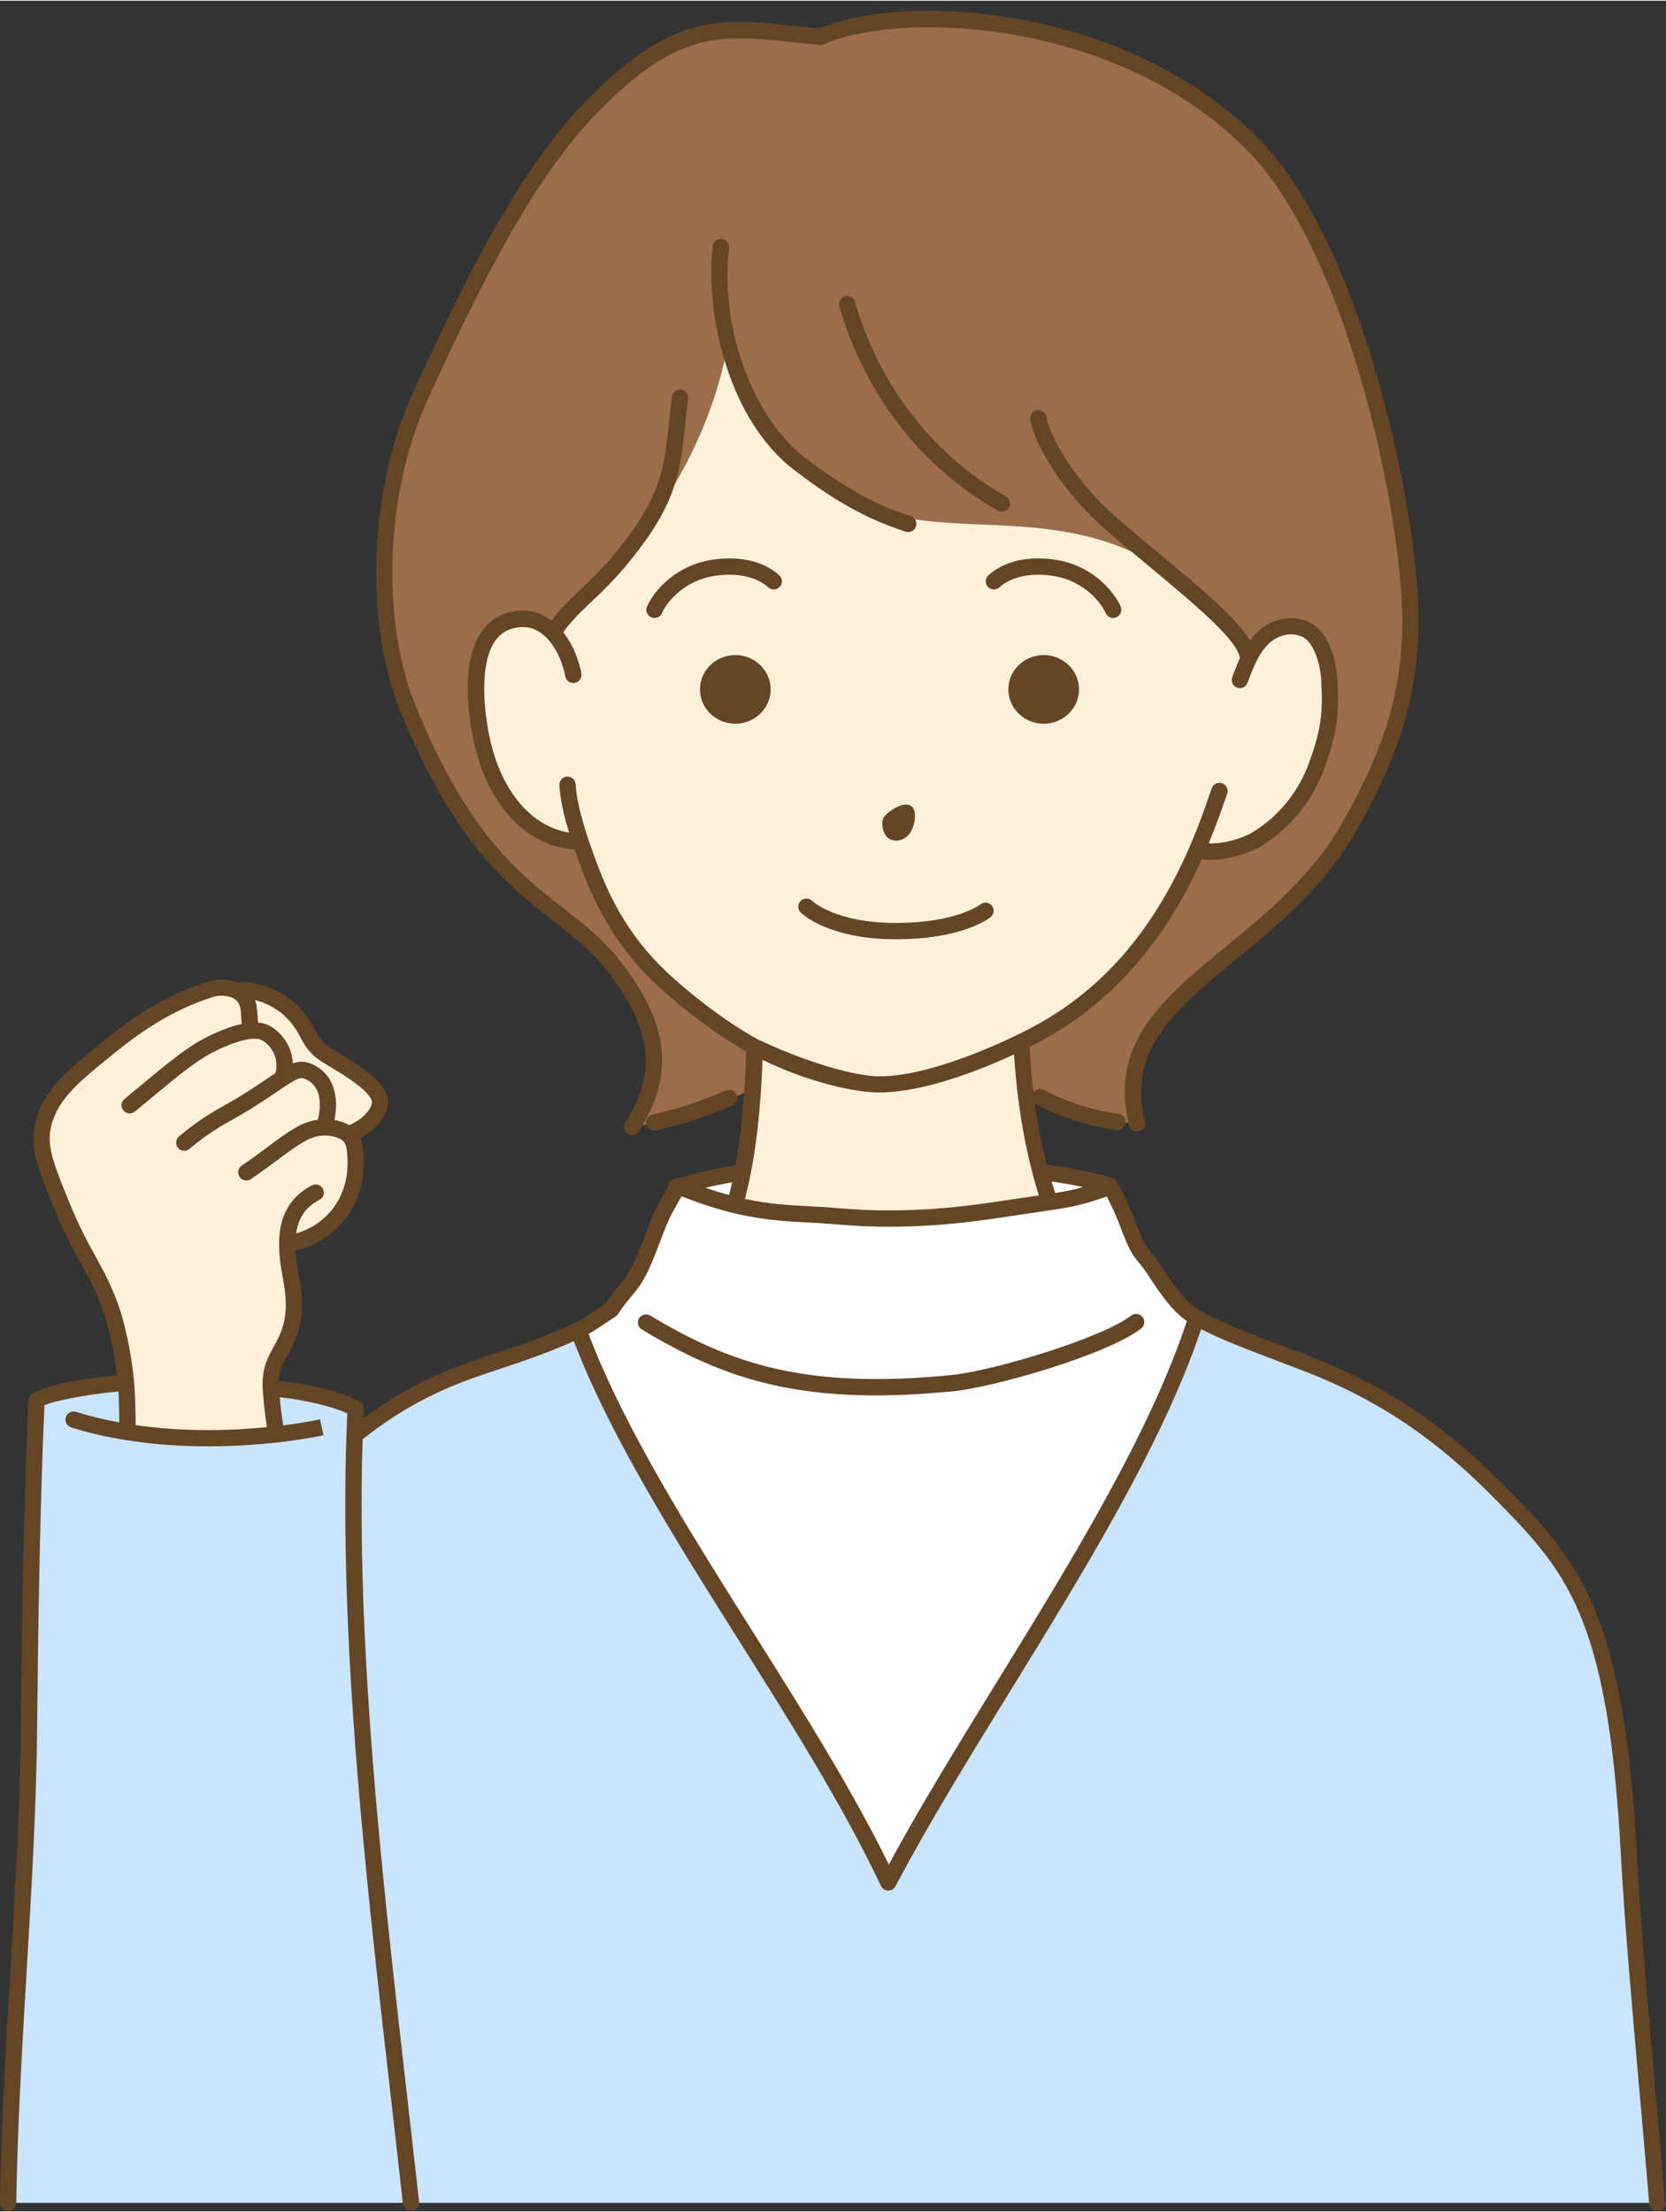 <?xml version="1.0" encoding="UTF-8" standalone="no"?><svg xmlns="http://www.w3.org/2000/svg" xmlns:xlink="http://www.w3.org/1999/xlink" data-name="レイヤー 2" fill="#000000" height="543" preserveAspectRatio="xMidYMid meet" version="1" viewBox="-0.0 -2.5 409.2 542.9" width="409" zoomAndPan="magnify"><rect x="-0.0" y="-2.5" width="409.2" height="542.9" fill="#333333" stroke="none"/><g data-name="レイヤー 1"><g><g id="change1_1"><path d="M407.07,538.33H2c.66-39.64,4.83-79.52,5.14-117.61.21-23.41.71-55.39,1.83-79.24.93-1.82,13.6-3.92,21.1-4.49.3,0,.6.01.88.01.29,3.22.36,7.54.36,12.05,14.04,2.26,27.52,1.57,36.55.55-.07-.41-.13-.82-.19-1.22-.41-2.54-.69-4.77-.87-6.69-.14-1.43-.23-2.54-.27-3.43,10.91.88,19.18,3.78,20.82,5.08-.1,2.14-.19,4.29-.25,6.44,7.42-5.84,16.22-11.87,30.97-16.79,7.62-2.54,16.43-5.34,23.97-9.01,15.6,42.51,55.02,90.95,76.15,135.66,23.08-43.7,61.6-94.79,75.69-138.76.07.04.13.08.19.11,6.59,3.75,17.76,7.61,27.82,11.54,25,9.77,39.51,24.02,49.62,34.46,16.04,16.56,25.58,30,28.56,85,1.26,23.23,4,51,7,86.34Z" fill="#c9e5ff"/></g><g id="change2_1"><path d="M293.88,320.88c-14.09,43.97-52.61,95.06-75.69,138.76-21.13-44.71-60.55-93.15-76.15-135.66,3.07-1.49,5.09-3.14,8.03-4.99,4-6,5.03-5.23,8-12,2.1-4.78,3.31-9.2,5.54-13.25h0c.92-1.68,1.84-3.3,2.77-4.85.15-.05.3-.1.46-.15,4.57-1.47,9.83-2.62,15.52-3.5-.14.77-.3,1.53-.47,2.28-.11.5-.22.99-.34,1.48-.11.49-.23.97-.36,1.45-.11.44-.23.87-.35,1.3-.14.51-.29,1.01-.44,1.5,9.96,2.43,16.98,2.05,24.66,2.74,18.22,1.65,32.46-.41,43-2,4.31-.65,7.38-1.09,9.76-1.45-.51-1.45-.99-2.92-1.43-4.41-.3-1-.58-2.01-.84-3.02,7.52.96,13.56,2.16,17.18,3.45,1.98,3.64,3.36,6.84,4.33,9.43,3.23,8.55,3.12,6.01,7,12,3.58,5.52,6.29,8.89,9.81,10.89Z" fill="#ffffff"/></g><g id="change3_1"><path d="M331.07,200.99c-18.81,32.45-59.68,40.56-51.79,72.27-4.09-.22-8.54-.89-13.21-2.27-5.81-1.72-10.59-4.14-14.29-6.46h0c-.18-1.58-.33-3.1-.45-4.56-.05-.49-.09-.97-.12-1.45-.08-.95-.14-1.88-.19-2.77-.05-.89-.1-1.76-.13-2.58,1.3-.64,2.44-1.21,3.4-1.73,21.85-11.52,33.29-30.47,39.79-45.5,4.47,1.51,11.58-.71,14.5-2.46,7.17-4.34,12.31-10.89,15.09-18.81,2.78-7.9,3.35-12.29,2.84-20.65-.32-5.01-2.31-10.42-5.54-12.03-4-2-8.5-.45-11.09,2.32-1.37,1.46-2.41,3.15-3.27,4.96-.04-4.75-8.26-12.07-19.17-21.2-26.65-18.08-53.64-7.36-75.37-16.62-4.34-2.24-9.56-5.49-16-10.46-8.49-6.55-14.3-17.66-17.2-29.37-4.13,21.59-14.24,38.33-24.4,50.62-4.05,4.9-8.11,9.09-11.79,12.6,0-.01-.02,0-.02.01-2.88,2.73-5.53,5.04-7.78,6.95-1.88-1.63-4.14-2.59-6.73-2.48-12.27.52-12.21,16.17-10.18,27.67,3,17,13,27,24.65,27.03,2.83,8,6.35,18.97,16.35,29.97,5.71,6.28,17.31,15.52,26.38,20.4-.01.58-.03,1.25-.05,1.99-.01.17-.01.35-.02.53v.08c-.02.33-.03.68-.04,1.04,0,.05,0,.1,0,.16-.01.3-.02.61-.04.94-.02.35-.03.71-.05,1.09v.09c0,.2-.02.4-.03.61,0,.13-.02.26-.02.39-.02.24-.03.48-.04.73-.02.27-.04.54-.05.81-.04.65-.08,1.33-.13,2.02-2.38,1.03-4.98,2.09-7.8,3.12-4.48,1.64-11.95,4.34-21.82,6.16,7.03-11.34,8.62-22.42-4.18-39.16-13-17-32-17-51-64-8.99-22.23-6.92-54.18,3-76,13.92-30.62,26.51-55.07,41.96-71.1C168.07-.01,179.83,4.41,201.61,6.36c19.97-8.91,74.25-6.13,106.37,26.68,20.2,20.62,31.87,65.34,36.09,91.95,4.67,29.41,3.12,48.2-13,76Z" fill="#9b6d4a"/></g><g id="change4_1"><path d="M323.67,184.67c-2.78,7.92-7.92,14.47-15.09,18.81-2.92,1.75-10.03,3.97-14.5,2.46-6.5,15.03-17.94,33.98-39.79,45.5-.96.52-2.1,1.09-3.4,1.73.03.82.07,1.69.13,2.58.05.89.11,1.82.19,2.77.03.47.07.96.12,1.45.12,1.46.27,2.98.45,4.55h0c.09.79.18,1.59.29,2.39.13,1.08.28,2.17.45,3.27.09.64.19,1.28.29,1.93,0,.03.02.05.02.07.67,4.23,1.58,8.63,2.73,12.93.26,1.01.54,2.02.84,3.02.44,1.49.92,2.96,1.43,4.41-2.38.36-5.45.8-9.76,1.45-10.54,1.59-24.78,3.65-43,2-7.68-.69-14.7-.31-24.66-2.74.15-.49.3-.99.44-1.5.12-.43.24-.86.35-1.3.13-.48.25-.96.36-1.45.12-.49.23-.98.34-1.48.17-.75.33-1.51.47-2.28.69-3.43,1.21-6.98,1.61-10.45.1-.87.19-1.73.28-2.59.07-.72.14-1.43.2-2.13.09-.97.17-1.92.24-2.85.06-.8.12-1.59.17-2.35.05-.69.09-1.37.13-2.02,0-.27.03-.54.05-.81.01-.25.02-.49.04-.73,0-.13.01-.26.02-.39,0-.21.02-.41.03-.61v-.09c.02-.38.03-.74.05-1.09.02-.33.03-.64.04-.94,0-.06,0-.11,0-.16.01-.36.02-.71.04-1.04v-.08c0-.18,0-.36.02-.53.02-.74.04-1.41.05-1.99-9.07-4.88-20.67-14.12-26.38-20.4-10-11-13.52-21.97-16.35-29.97-11.65-.03-21.65-10.03-24.65-27.03-2.03-11.5-2.09-27.15,10.18-27.67,2.59-.11,4.85.85,6.73,2.48,2.25-1.91,4.9-4.22,7.78-6.95,0-.01.01-.02.02-.01,2.94-2.81,6.36-5.88,10.39-10.85.49-.6.95-1.18,1.4-1.75,10.16-12.29,20.27-29.03,24.4-50.62,2.9,11.71,8.71,22.82,17.2,29.37,6.44,4.97,11.66,8.22,16,10.46,21.73,9.26,48.72-1.46,75.37,16.62,10.91,9.13,19.13,16.45,19.17,21.2.86-1.81,1.9-3.5,3.27-4.96,2.59-2.77,7.09-4.32,11.09-2.32,3.23,1.61,5.22,7.02,5.54,12.03.51,8.36-.06,12.75-2.84,20.65ZM79.79,256.16c-4.45-2.99-3.44-5.69-8.18-10.5-1.76-1.79-7.18-5.72-13.71-5.09-2.3-1.04-5.17-.71-6.38-.23-12.38,3.95-21.12,11.15-26.96,15.93-7.18,5.88-12.88,10.68-14.16,18.35-.83,4.92,1,9.54,4.68,18.57,5.31,13.01,9.01,16.12,12.41,26.24.5,1.47,2.52,8.07,3.41,17.06.02.17.03.34.05.51.29,3.22.36,7.54.36,12.05,14.04,2.26,27.52,1.57,36.55.55-.07-.41-.13-.82-.19-1.22-.41-2.54-.69-4.77-.87-6.69-.14-1.43-.23-2.54-.27-3.43-.08-1.72,0-2.66.17-3.57,1.16-6.64,7.56-9.07,4.82-23.34-.62-3.24-.98-6.07-.97-8.56,2.05-.31,7.68-1.51,12.06-6.55,4.98-5.74,4.81-12.37,4.73-14.28-.09-2.14-.16-4.55-1.86-6.05,3.89-1.34,6.89-4,7.73-6.87,1.42-4.9-9.44-10.22-13.42-12.88Z" fill="#fff0da"/></g><g id="change5_1"><path d="M79.46,349.82l-.25-1.11-.18-.85.43,1.95ZM220.07,227.99c16.53,0,23.01-5.24,23.28-5.46.84-.7.96-1.95.26-2.8-.7-.85-1.95-.98-2.81-.29-.06.04-5.84,4.55-20.73,4.55s-20.54-5.37-20.59-5.41c-.78-.78-2.05-.78-2.83,0s-.78,2.05,0,2.83c.27.27,6.78,6.59,23.41,6.59ZM135.92,223.53c5.16,4.03,9.61,7.51,13.56,12.67,12.35,16.15,10.56,26.43,4.07,36.89-.58.94-.29,2.17.65,2.75.33.2.69.3,1.05.3.67,0,1.32-.34,1.7-.95,8.71-14.05,7.47-26.05-4.29-41.43-4.26-5.57-9.13-9.37-14.28-13.39-11.09-8.66-23.66-18.48-36.46-50.14-8.42-20.82-7.17-52.12,2.97-74.42,14.15-31.13,26.64-55.04,41.58-70.54,19.89-20.64,30.57-19.49,48.25-17.6,2.14.23,4.37.47,6.71.68.34.03.68-.03.99-.17C220.96-.08,274.5,1.69,306.55,34.44c18.61,19,30.78,60.82,35.54,90.86,4.45,28.02,3.68,46.35-12.75,74.68-7.34,12.67-18.41,21.77-28.18,29.79-15.49,12.73-28.86,23.72-23.82,43.96.27,1.07,1.35,1.73,2.42,1.46,1.07-.27,1.73-1.35,1.46-2.42-4.43-17.8,7.45-27.55,22.48-39.91,10.03-8.24,21.39-17.58,29.1-30.88,16.94-29.21,17.75-48.95,13.25-77.32-4.86-30.62-17.37-73.36-36.64-93.04-14.44-14.75-35.33-25.25-58.81-29.55-18.81-3.45-38.07-2.57-49.32,2.23-2.13-.2-4.17-.41-6.14-.62-18.25-1.95-30.3-3.24-51.55,18.8-15.34,15.91-28.02,40.15-42.34,71.66-10.55,23.21-11.83,55.83-3.03,77.58,13.2,32.66,26.79,43.27,37.71,51.79ZM277.84,320.41c-7.04,5.5-33.89,13.58-43.97,14.59-35.8,3.58-54.29-2.64-74.15-14.59-.94-.57-2.17-.26-2.75.68-.57.95-.26,2.17.68,2.75,16.68,10.04,32.41,16.18,57.42,16.18,5.84,0,12.2-.33,19.19-1.03,9.67-.97,37.66-8.88,46.03-15.41.87-.68,1.03-1.94.35-2.81-.68-.87-1.94-1.03-2.81-.35ZM409.06,538.16c.09,1.1-.72,2.07-1.82,2.16-.06,0-.11,0-.17,0-1.03,0-1.9-.79-1.99-1.83-.82-9.67-1.62-18.76-2.38-27.36-1.99-22.61-3.71-42.13-4.63-59.04-2.99-55.25-12.59-67.81-28-83.72-11.21-11.58-25.16-24.71-48.91-33.99-2.32-.91-4.71-1.81-7.08-2.71-7.17-2.72-13.98-5.3-19.06-7.91-9.48,28.11-28.42,58.87-46.76,88.65-10.4,16.88-20.21,32.82-28.31,48.15-.35.66-1.03,1.07-1.77,1.07-.01,0-.03,0-.04,0-.76-.02-1.44-.46-1.76-1.14-9.3-19.68-22.38-40.43-35.03-60.5-15.49-24.57-31.47-49.96-40.41-73.3-6.46,2.95-13.64,5.34-20.05,7.46l-2.19.73c-13.93,4.65-22.52,10.36-29.63,15.89-.16,4.98-.25,10.13-.25,15.37-.12,47.2,5.65,97.61,11.22,146.36.99,8.62,1.96,17.17,2.9,25.6.12,1.1-.67,2.09-1.77,2.21-.07,0-.15.01-.22.01-1.01,0-1.87-.76-1.99-1.78-.93-8.43-1.91-16.97-2.89-25.59-5.59-48.86-11.37-99.39-11.25-146.81,0-5.62.09-11.15.28-16.45.05-1.75.12-3.51.2-5.27-2.29-1.09-8.47-3.06-16.6-3.96.03.32.06.65.1,1.02.17,1.82.43,3.8.75,5.9,5.28-.67,8.64-1.39,9.05-1.48l.62,2.8.24,1.11c-.81.18-12.69,2.72-28.36,2.72-6.27,0-13.14-.41-20.16-1.54-.01,0-.02,0-.04,0-4.46-.72-8.97-1.72-13.42-3.11-1.05-.33-1.64-1.45-1.32-2.5.33-1.05,1.45-1.65,2.5-1.32,3.53,1.09,7.09,1.95,10.64,2.6-.02-3.14-.09-5.6-.21-7.6-7.67.68-15.97,2.33-18.17,3.38-1.11,24.21-1.58,55.86-1.79,78.27-.16,19.77-1.38,40.44-2.57,60.43-1.11,18.74-2.26,38.13-2.57,57.2-.02,1.09-.91,1.97-2,1.97h-.03c-1.1-.02-1.99-.93-1.97-2.03.32-19.16,1.47-38.58,2.58-57.37,1.18-19.94,2.4-40.55,2.56-60.22.2-22.73.69-54.94,1.83-79.32.01-.28.09-.56.22-.82,1.71-3.35,17.14-5.05,21.55-5.47-1.03-8.74-3.05-14.76-3.14-15.03-1.71-5.1-3.51-8.38-5.59-12.17-1.96-3.57-4.18-7.62-6.77-13.96-3.7-9.08-5.74-14.09-4.8-19.66,1.43-8.56,7.96-13.91,14.86-19.56l.13-.1c5.91-4.84,14.84-12.15,27.49-16.18.02,0,.05,0,.07-.01,1.67-.6,4.64-.83,7.22.13,6.81-.44,12.5,3.34,14.83,5.71,2.41,2.44,3.48,4.44,4.35,6.04.93,1.73,1.55,2.88,3.52,4.2.66.44,1.53.97,2.54,1.58,5.61,3.38,13.29,8.01,11.68,13.53-.84,2.86-3.31,5.47-6.65,7.18.69,1.62.78,3.4.85,4.93v.17c.31,7.64-2.66,12.74-5.21,15.68-3.76,4.33-8.35,6.13-11.53,6.88.1,1.84.39,3.96.89,6.55,1.98,10.32-.63,15.12-2.72,18.97-.95,1.75-1.77,3.25-2.09,5.09-.08.43-.13.86-.15,1.4,10.02,1.03,18,3.69,20.08,5.34.5.4.79,1.02.76,1.66-.03.72-.05,1.45-.08,2.18,6.9-5.11,15.36-10.24,28.17-14.52l2.19-.73c6.95-2.3,14.83-4.92,21.53-8.18,0,0,0,0,0,0,0,0,0,0,0,0,1.94-.94,3.42-1.94,5.13-3.1.74-.5,1.51-1.02,2.35-1.56,1.47-2.17,2.56-3.47,3.45-4.53,1.46-1.74,2.42-2.89,4.14-6.81.81-1.83,1.49-3.64,2.14-5.38,1.06-2.8,2.06-5.45,3.48-8.03.03-.05.06-.1.09-.16.74-1.35,1.44-2.58,2.12-3.74.04-.67.42-1.29,1.02-1.63.44-.47,1.1-.7,1.75-.6,3.99-1.24,8.62-2.3,13.81-3.16.51-2.74.96-5.72,1.33-8.93.08-.66.14-1.31.21-1.96.03-.29.06-.58.09-.86v-.08s0-.02,0-.03c.06-.59.11-1.17.16-1.74.09-.97.17-1.91.24-2.83.06-.79.12-1.58.17-2.33.04-.54.07-1.05.1-1.56.01-.18.02-.36.03-.54,0-.13.01-.26.02-.4.04-.79.08-1.55.12-2.28v-.33c.02-.21.03-.42.04-.63.01-.19.02-.37.02-.55.04-1.08.08-2.06.1-2.91-.14-.08-.29-.17-.43-.25-.27-.15-.54-.31-.81-.47-.35-.2-.69-.41-1.04-.62-.27-.16-.54-.33-.81-.5-.35-.22-.71-.44-1.06-.67-.27-.17-.54-.35-.81-.52-.36-.23-.71-.47-1.07-.71-.27-.18-.54-.36-.81-.55-.36-.24-.71-.49-1.07-.74-.27-.19-.54-.38-.81-.57-.35-.25-.71-.51-1.06-.76-.27-.19-.53-.39-.8-.58-.35-.26-.7-.52-1.04-.78-.26-.2-.53-.4-.79-.59-.34-.26-.68-.52-1.02-.79-.26-.2-.52-.4-.77-.61-.33-.26-.66-.52-.98-.79-.25-.2-.51-.41-.76-.61-.32-.26-.64-.52-.95-.79-.24-.2-.49-.41-.73-.61-.31-.26-.61-.52-.91-.78-.23-.2-.47-.4-.7-.6-.29-.26-.58-.51-.86-.77-.22-.2-.45-.4-.66-.59-.28-.26-.55-.5-.82-.76-.2-.19-.42-.38-.61-.57-.27-.26-.53-.51-.79-.76-.18-.17-.36-.35-.53-.52-.28-.27-.54-.54-.8-.8-.14-.14-.29-.29-.42-.42-.38-.4-.75-.78-1.09-1.16-.61-.67-1.2-1.34-1.76-2.01-.12-.14-.22-.28-.34-.42-.44-.53-.88-1.06-1.29-1.59-.1-.13-.2-.27-.3-.4-.41-.54-.82-1.07-1.2-1.6-.1-.14-.19-.27-.28-.41-.38-.53-.75-1.06-1.1-1.58-.11-.17-.22-.34-.33-.51-.32-.49-.64-.98-.94-1.46-.08-.13-.15-.25-.23-.38-.32-.53-.64-1.05-.94-1.57-.05-.09-.1-.19-.16-.28-.32-.55-.62-1.1-.92-1.65-.06-.11-.11-.22-.17-.32-.28-.53-.56-1.05-.82-1.57-.06-.12-.12-.24-.18-.36-.25-.5-.5-1.01-.73-1.5-.04-.08-.07-.16-.11-.24-.25-.53-.49-1.06-.72-1.59-.01-.03-.02-.05-.03-.08-1.56-3.58-2.74-6.9-3.76-9.83-12.42-.82-22.23-11.88-25.19-28.63-1.45-8.24-2.14-19.36,2.87-25.59,2.23-2.77,5.32-4.26,9.2-4.43,2.68-.12,5.21.73,7.45,2.43,2.04-2.8,4.31-4.97,6.88-7.4,2.66-2.51,5.66-5.36,9.13-9.62,10.88-13.39,11.59-19.97,12.88-31.93.2-1.88.42-3.89.69-6.05.14-1.1,1.13-1.88,2.23-1.74,1.1.14,1.87,1.14,1.74,2.23-.27,2.14-.48,4.12-.68,5.99-1.33,12.3-2.13,19.72-13.75,34.03-3.63,4.46-6.74,7.41-9.48,10.01-2.67,2.53-4.86,4.6-6.76,7.35,1.18,1.51,2.21,3.3,3.01,5.27.02.04.02.08.04.12,0,0,0,.01.01.02.6,1.5,1.07,3.07,1.38,4.67.21,1.08-.49,2.13-1.58,2.35-.13.03-.26.04-.39.04-.94,0-1.77-.66-1.96-1.62-.27-1.39-.68-2.75-1.21-4.05,0-.02-.01-.05-.02-.08-.84-2.05-1.96-3.85-3.23-5.19-1.85-1.96-3.93-2.9-6.2-2.81-2.71.12-4.75,1.08-6.25,2.94-3.13,3.89-3.87,12.05-2.05,22.39,2.48,14.06,10.13,23.58,19.87,25.15-1.4-4.59-2.24-8.67-2.38-11.67-.05-1.1.8-2.04,1.91-2.09,1.08-.02,2.04.8,2.09,1.91.15,3.21,1.28,8.11,3.1,13.45,0,0,0,.02,0,.03l.43,1.22c2.8,7.97,6.29,17.89,15.5,28.02.98,1.07,2.17,2.27,3.52,3.54,3.88,3.64,9.1,7.88,14.37,11.51,2.68,1.85,5.38,3.54,7.92,4.91,10.52,4.97,22,8.58,28.58,8.99.41.03.79.04,1.16.04,11.7,0,27.68-7.17,34.02-10.25,0,0,0,0,0,0,1.15-.56,2.35-1.16,3.33-1.69,17.13-9.03,29.85-23.6,38.91-44.54,0,0,0-.01,0-.02,2.28-5.25,3.91-9.91,5.39-14.24.36-1.04,1.49-1.6,2.54-1.25,1.04.36,1.6,1.49,1.25,2.54-1.29,3.76-2.69,7.79-4.53,12.23,3.57.18,8.3-1.24,10.65-2.65,6.64-4.02,11.57-10.16,14.23-17.76,2.67-7.59,3.23-11.67,2.73-19.87-.31-4.8-2.21-9.25-4.44-10.36-3.26-1.63-6.81-.16-8.74,1.9-1.1,1.18-2.06,2.63-2.92,4.45,0,0,0,.01-.01.02-.64,1.32-1.18,2.77-1.72,4.18l-.26.68c-.3.8-1.06,1.29-1.87,1.29-.24,0-.48-.04-.71-.13-1.03-.39-1.55-1.55-1.16-2.58l.25-.67c.5-1.32,1.03-2.67,1.63-3.99-.6-4.47-11.03-13.16-22.06-22.35-3.48-2.9-7.07-5.89-10.75-9.06-9.26-7.98-17.28-19.65-18.66-27.15-.2-1.09.52-2.13,1.6-2.33,1.09-.2,2.13.52,2.33,1.6,1.07,5.79,7.84,16.66,17.34,24.85,3.65,3.15,7.24,6.13,10.7,9.02,10.46,8.71,18.69,15.57,21.98,21.09.43-.59.89-1.13,1.36-1.64,2.9-3.1,8.35-5.29,13.44-2.74,4.11,2.05,6.3,8.36,6.64,13.69.53,8.74-.1,13.35-2.95,21.44-2.98,8.48-8.49,15.35-15.94,19.86-2.7,1.62-9.22,3.88-14.38,3.08-.19.42-.38.81-.57,1.23-.29.63-.58,1.26-.88,1.89-.32.66-.64,1.3-.97,1.95-.31.6-.61,1.21-.92,1.8-.34.64-.68,1.27-1.03,1.89-.32.58-.64,1.16-.96,1.72-.36.62-.72,1.23-1.09,1.84-.33.55-.66,1.11-1,1.65-.38.6-.76,1.19-1.15,1.78-.34.52-.69,1.05-1.04,1.57-.4.58-.8,1.15-1.21,1.72-.36.5-.71,1-1.08,1.49-.42.56-.84,1.1-1.27,1.65-.37.48-.74.96-1.12,1.42-.44.54-.88,1.06-1.33,1.59-.38.45-.76.91-1.15,1.35-.46.52-.93,1.02-1.39,1.52-.39.43-.78.86-1.19,1.28-.48.5-.97.97-1.46,1.46-.4.4-.8.81-1.21,1.2-.5.48-1.02.93-1.53,1.4-.41.37-.82.76-1.24,1.12-.53.46-1.07.89-1.6,1.33-.42.35-.83.7-1.26,1.04-.56.44-1.13.86-1.7,1.29-.42.31-.83.64-1.26.94-.6.43-1.22.84-1.83,1.26-.41.28-.81.56-1.22.83-.69.45-1.39.87-2.09,1.29-.35.21-.7.44-1.06.65-1.06.62-2.14,1.23-3.23,1.8-.31.17-.65.35-1,.52-.11.06-.22.11-.33.17-.24.12-.48.24-.72.36-.08.04-.15.08-.23.12.03.52.06,1.05.09,1.59.04.66.08,1.33.14,2.01.02.23.03.45.05.68.03.38.05.75.09,1.11.06.68.12,1.37.19,2.06.05.54.11,1.09.17,1.63.03.28.06.55.09.83,0,.02,0,.03,0,.05.05.41.1.82.15,1.23.57-.82,1.67-1.11,2.57-.63,3.24,1.71,6.66,3.1,10.15,4.13,2.66.79,5.41,1.38,8.16,1.75,1.09.15,1.86,1.16,1.71,2.25-.14,1-1,1.73-1.98,1.73-.09,0-.18,0-.27-.02-2.95-.4-5.89-1.04-8.75-1.88-3.74-1.11-7.4-2.6-10.88-4.43-.13-.07-.25-.15-.36-.24.04.32.09.64.13.96.12.85.24,1.7.37,2.52.01.05.02.1.03.15h0c.62,3.91,1.42,7.75,2.36,11.44,7.13.96,12.74,2.12,16.24,3.37.46.17.85.5,1.09.93,1.75,3.21,3.24,6.47,4.45,9.68,2,5.3,2.6,6.03,3.79,7.49.72.88,1.62,1.98,3.01,4.13,3.29,5.07,5.84,8.37,9.12,10.24.01,0,.11.06.12.07.02,0,.03.02.04.03,0,0,.02,0,.03.01,4.93,2.8,12.82,5.8,20.45,8.69,2.38.9,4.78,1.81,7.11,2.72,24.5,9.57,38.82,23.05,50.33,34.93,16.11,16.63,26.11,30.74,29.12,86.28.91,16.84,2.63,36.33,4.62,58.91.76,8.6,1.56,17.7,2.38,27.37ZM70.19,247.07c-1.26-1.28-4.05-3.28-7.55-4.15.25.69.43,1.47.5,2.38l.08.99c.07.9.12,1.6.16,2.17.46.04.91.1,1.33.21,3.31.88,5.26,3.92,5.78,4.83,1,1.76,1.35,3.49,1.41,4.98,1.6-.6,3.04-.58,4.8.2,4.77,2.12,6.73,7.17,5.46,13.7,1.32.24,2.5.67,3.45,1.19.05.03.1.06.14.09,2.82-1.19,4.95-3.15,5.55-5.18.75-2.56-6.72-7.06-9.91-8.98-1.06-.64-1.97-1.19-2.71-1.68-2.79-1.87-3.82-3.78-4.81-5.62-.82-1.52-1.67-3.09-3.68-5.13ZM65.56,347.84c-.32-2.11-.58-4.12-.75-5.96-.15-1.51-.24-2.64-.28-3.53-.09-1.89.02-2.97.2-4.01.43-2.48,1.49-4.43,2.52-6.31,1.98-3.63,4.02-7.38,2.31-16.3-.7-3.64-1.02-6.48-1.01-8.95.01-4.08.91-7.24,2.84-9.94,1.32-1.84,3.09-3.32,5.25-4.41.98-.5,2.19-.1,2.69.88.5.99.1,2.19-.88,2.69-1.58.8-2.86,1.86-3.8,3.17-1.02,1.43-1.64,3.08-1.92,5.09,2.5-.74,5.71-2.25,8.38-5.33,2.07-2.39,4.49-6.57,4.24-12.88v-.16c-.09-1.84-.17-3.57-1.19-4.47-.16-.13-.31-.24-.46-.32-.41-.23-3.93-2.02-8.2.15-2.25,1.15-4.6,2.9-7.33,4.94-1.9,1.42-4.05,3.02-6.55,4.71-.92.62-2.16.38-2.78-.54-.62-.92-.38-2.16.54-2.78,2.42-1.63,4.53-3.21,6.39-4.6,2.87-2.14,5.35-3.99,7.9-5.29,1.5-.76,2.99-1.19,4.41-1.39.77-3.28,1.08-8.13-3.02-9.95-1.35-.6-1.92-.36-6.71,2.88-1.83,1.24-4.11,2.78-7.13,4.66-1.21.75-2.37,1.41-3.61,2.1-3.19,1.79-6.49,3.65-11.06,7.48-.38.32-.83.47-1.29.47-.57,0-1.14-.24-1.53-.71-.71-.85-.6-2.11.24-2.82,4.85-4.08,8.47-6.12,11.67-7.91,1.2-.67,2.33-1.31,3.45-2.01,2.96-1.85,5.21-3.36,7.01-4.58.54-.37,1.05-.71,1.54-1.03.22-.8.66-3.11-.64-5.39-.23-.41-1.48-2.46-3.33-2.95-2.89-.77-9.75,2.09-13.39,4.35-3.98,2.48-7.05,5.04-16.17,12.61l-.98.81c-.37.31-.83.46-1.28.46-.57,0-1.14-.25-1.54-.72-.71-.85-.59-2.11.26-2.82l.98-.81c9.27-7.71,12.39-10.3,16.61-12.93,2.01-1.25,6.79-3.74,11.21-4.69-.04-.65-.1-1.45-.16-2.21l-.08-1c-.11-1.39-.62-2.36-1.58-2.96-1.78-1.11-4.48-.77-5.3-.45-.03.01-.06.02-.09.03-.02,0-.03.01-.04.02-11.93,3.81-20.5,10.82-26.17,15.47l-.13.1c-6.58,5.39-12.27,10.05-13.45,17.13-.72,4.27.88,8.45,4.56,17.49,2.5,6.13,4.67,10.07,6.58,13.55,2.17,3.96,4.05,7.38,5.88,12.81.25.75,2.53,7.63,3.5,17.5l.05.48c.23,2.57.35,5.87.37,10.56,12.2,1.76,23.83,1.34,32.26.51ZM258.3,287.5s.01.04.02.06c.26.89.56,1.82.87,2.75,2.78-.44,4.57-.81,6.84-1.47-2.25-.47-4.85-.93-7.72-1.34ZM179.81,287.69c-2.3.41-4.47.85-6.51,1.34,1.94.67,3.85,1.26,5.74,1.78.08-.28.16-.56.23-.85.13-.49.25-.94.35-1.4.07-.3.13-.58.2-.87ZM182.92,291.76c6.04,1.29,11.04,1.56,15.88,1.81,2.1.11,4.27.22,6.46.42,18.34,1.66,32.9-.53,42.52-1.99,2.4-.36,4.42-.66,6.15-.91.43-.06.85-.12,1.25-.18-.24-.75-.47-1.49-.69-2.22-.3-1.01-.59-2.04-.85-3.07,0,0,0,0,0,0,0,0,0,0,0-.01,0,0,0,0,0,0h0c-1.12-4.18-2.04-8.56-2.75-13.01-.01-.04-.02-.09-.03-.13,0-.01,0-.03-.01-.04,0,0,0,0,0-.01l-.02-.12c-.1-.62-.19-1.22-.27-1.83-.04-.23-.06-.47-.1-.7-.09-.65-.18-1.3-.27-1.97-.03-.22-.06-.43-.09-.64-.1-.7-.18-1.44-.26-2.16l-.03-.23c-.02-.17-.03-.34-.05-.51-.08-.76-.16-1.51-.23-2.25-.03-.36-.06-.7-.1-1.06-.02-.27-.05-.54-.07-.81-.04-.4-.08-.83-.11-1.25,0-.11-.02-.23-.02-.34-.06-.76-.12-1.53-.16-2.28-.46.21-.95.44-1.46.67-.04.02-.07.03-.11.05-.5.23-1.02.46-1.56.69-.04.02-.08.03-.12.05-1.11.48-2.29.98-3.53,1.48-.04.02-.08.03-.13.05-.59.24-1.19.47-1.8.71-.09.03-.18.07-.27.1-.6.23-1.22.46-1.84.69-.09.03-.19.07-.28.1-.64.23-1.28.46-1.94.69-.05.02-.1.03-.15.05-.65.22-1.31.44-1.97.66-.05.02-.11.03-.16.05-.66.21-1.33.42-2,.61-.11.03-.22.07-.33.1-.65.19-1.31.38-1.97.55-.11.03-.23.06-.34.09-.67.18-1.34.35-2.01.5-.08.02-.16.04-.24.05-.68.16-1.35.3-2.03.44-.04,0-.07.02-.11.02-.68.13-1.35.25-2.02.36-.1.02-.21.04-.31.05-.65.1-1.29.19-1.92.26-.12.01-.23.03-.35.04-.64.07-1.27.13-1.9.17-.09,0-.18,0-.27.01-.66.04-1.3.06-1.94.06-.45,0-.93-.01-1.42-.04-6.35-.33-16.98-2.93-27.32-7.98,0,.16-.01.32-.02.48,0,.05,0,.09,0,.14,0,.03,0,.07,0,.11,0,.28-.02.54-.03.79-.01.31-.03.64-.04.97v.18c0,.05-.01.12-.01.15l-.03.59c-.01.16-.02.23-.02.3,0,.05,0,.11,0,.16-.02.21-.03.42-.03.64,0,.12-.02.23-.02.33-.02.27-.03.55-.05.83v.03s0,.02,0,.02c-.16,2.64-.38,5.59-.69,8.67,0,.01,0,.02,0,.03l-.06.61c0,.09-.02.18-.03.27-.07.7-.15,1.4-.23,2.1-.45,3.87-1,7.44-1.64,10.62-.14.76-.3,1.54-.48,2.31,0,0,0,0,0,0-.11.52-.23,1.02-.35,1.52-.11.48-.24.99-.37,1.5-.06.25-.14.53-.21.79ZM291.5,321.74c-3.3-2.3-5.91-5.74-9.1-10.66-1.27-1.96-2.09-2.96-2.75-3.76-1.53-1.87-2.3-2.93-4.44-8.62-.94-2.5-2.06-5.02-3.35-7.52-5.98,2.01-7.87,2.46-13.72,3.34,0,0,0,0,0,0-1.06.16-2.25.34-3.63.54-1.72.25-3.74.55-6.13.91-9.82,1.48-24.66,3.72-43.48,2.01-2.11-.19-4.15-.3-6.3-.41-5.55-.29-11.3-.59-18.65-2.38-4.07-1.01-8.19-2.34-12.54-4.07-.65,1.11-1.32,2.29-2.02,3.58-.03.05-.06.11-.1.16-1.24,2.29-2.17,4.75-3.15,7.36-.68,1.79-1.38,3.65-2.22,5.58-1.95,4.45-3.18,5.91-4.74,7.77-.92,1.09-1.96,2.33-3.42,4.53-.16.23-.36.43-.6.58-.94.59-1.79,1.16-2.6,1.71-1.3.88-2.55,1.73-4,2.54,8.77,23.06,24.74,48.41,40.2,72.93,11.96,18.97,24.3,38.55,33.55,57.36,7.77-14.36,16.93-29.23,26.58-44.9,18.39-29.86,37.39-60.71,46.64-88.59ZM217.25,197.81c-.96,1.03-.64,4.5,1.16,5.51,1.8,1.03,4.19.22,5.34-1.8,1.16-2.02,1.38-5.22.15-6.18-1.39-1.09-4.4.06-6.65,2.46ZM191.54,141.43c.74-.82.67-2.09-.15-2.83-5.93-5.34-15.08-4.47-19.55-3.12-7.49,2.27-11.64,7.86-12.92,10.81-.44,1.01.03,2.19,1.04,2.63.26.11.53.17.79.17.77,0,1.51-.45,1.84-1.21.93-2.16,4.31-6.72,10.4-8.57,3.42-1.03,11.1-1.89,15.71,2.26.82.74,2.09.67,2.83-.15ZM271.58,147.88c.33.75,1.06,1.21,1.84,1.21.26,0,.53-.05.79-.17,1.01-.44,1.48-1.62,1.04-2.63-1.27-2.95-5.43-8.54-12.92-10.81-4.47-1.35-13.62-2.22-19.55,3.12-.82.74-.89,2-.15,2.83.74.82,2,.88,2.83.15,4.61-4.16,12.3-3.29,15.71-2.26,6.1,1.85,9.47,6.41,10.4,8.57ZM180.61,158.2c-4.79,0-8.68,3.78-8.68,8.43s3.9,8.43,8.68,8.43,8.68-3.78,8.68-8.43-3.9-8.43-8.68-8.43ZM247.67,166.63c0,4.65,3.9,8.43,8.68,8.43s8.68-3.78,8.68-8.43-3.9-8.43-8.68-8.43-8.68,3.78-8.68,8.43ZM158.77,273.46c.22.92,1.04,1.54,1.95,1.54.15,0,.3-.02.46-.05,6.81-1.59,9.61-2.62,12.85-3.82l.73-.27c2.54-.93,2.71-1,4.36-1.72l.75-.33c1.01-.44,1.48-1.62,1.04-2.63-.44-1.01-1.62-1.48-2.63-1.04l-.75.33c-1.61.7-1.71.74-4.14,1.63l-.74.27c-3.25,1.19-5.81,2.14-12.39,3.68-1.08.25-1.74,1.33-1.49,2.4ZM222.44,127.89c.21.07.42.1.63.1.84,0,1.62-.53,1.9-1.37.35-1.05-.22-2.18-1.26-2.53-4.87-1.62-13.03-4.34-26.41-14.68-10.68-8.26-20.7-29-18.24-51.2.12-1.1-.67-2.09-1.77-2.21-1.1-.12-2.09.67-2.21,1.77-1.96,17.65,4.3,42.85,19.76,54.8,12.84,9.93,20.97,13.11,27.59,15.32ZM247.06,119.25c-5.7-3.26-10.95-7.2-15.6-11.7-9.99-9.65-17.41-22.14-21.47-36.12-.31-1.06-1.41-1.67-2.48-1.36-1.06.31-1.67,1.42-1.36,2.48,4.25,14.64,12.04,27.74,22.53,37.88,4.89,4.73,10.41,8.87,16.4,12.3.31.18.66.26.99.26.69,0,1.37-.36,1.74-1.01.55-.96.22-2.18-.74-2.73Z" fill="#644526"/></g></g></g></svg>